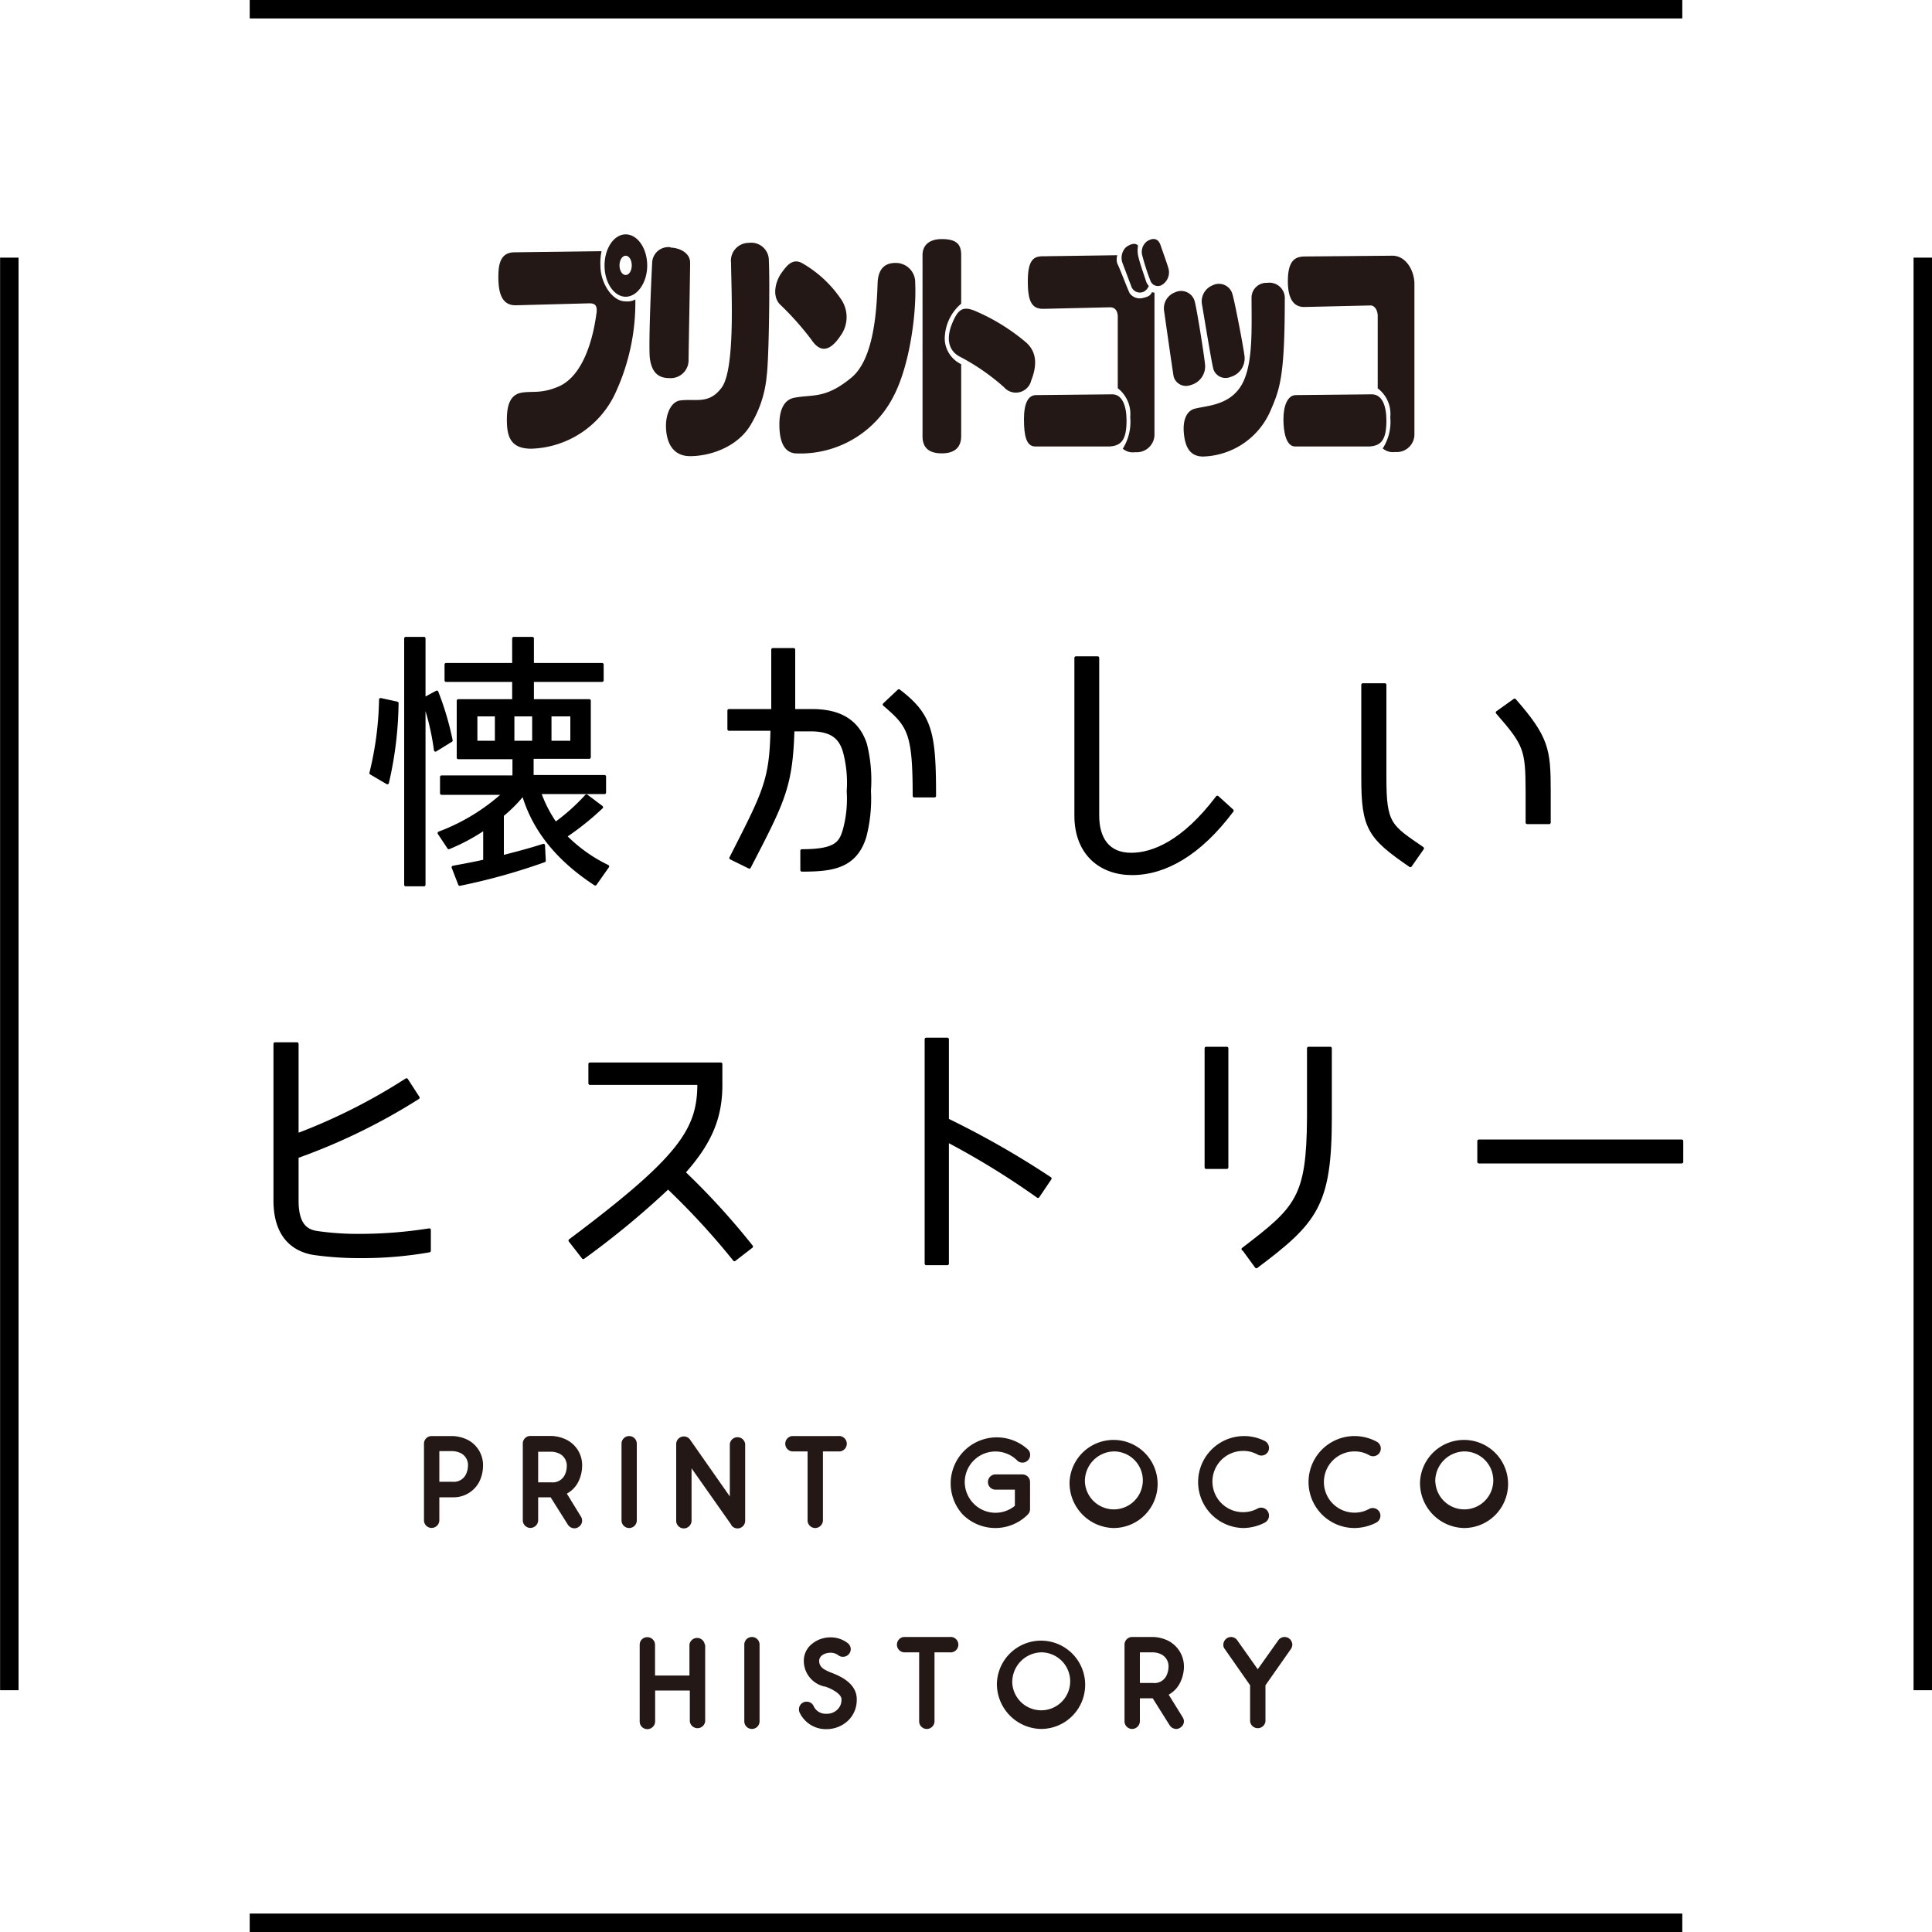 <svg xmlns="http://www.w3.org/2000/svg" width="200" height="200" viewBox="0 0 200 200"><defs><style>.svg_hislogo01_01{stroke:#000;stroke-linecap:round;stroke-linejoin:round;stroke-width:0.32px;}.svg_hislogo01_02{fill:#231815;}</style></defs>
	<g class="svg_logo01_lineWrap">
		<rect x="25.85" width="148.3" height="1.91"/>
		<rect x="25.85" y="198.09" width="148.3" height="1.91"/>
		<rect x="125.71" y="99.04" width="148.3" height="1.91" transform="translate(299.04 -99.04) rotate(90)"/>
		<rect x="-72.37" y="99.04" width="148.3" height="1.91" transform="translate(100.96 99.04) rotate(90)"/>
	</g>
	<g class="svg_logo01_tl01">
		<path class="svg_hislogo01_02" d="M64.77,24.26c-1.21,0-2.19,1.44-2.19,3.23s1,3.23,2.19,3.23S67,29.27,67,27.49,66,24.26,64.77,24.26Zm0,4.21c-.35,0-.64-.44-.64-1s.29-1,.64-1,.63.44.63,1S65.12,28.47,64.77,28.47Z"/>
		<path class="svg_hislogo01_02" d="M98.6,33.4c-.66,1.54-.48,2.86.74,3.51a22.59,22.59,0,0,1,4.59,3.17,1.63,1.63,0,0,0,2.82-.69c.79-2,.32-3.19-.53-3.94a20.67,20.67,0,0,0-5.37-3.3C99.69,31.7,99.19,32,98.6,33.4Z"/>
		<path class="svg_hislogo01_02" d="M80.88,28.28c-.58.82-1,2.34-.14,3.23A30.19,30.19,0,0,1,84,35.17c.74,1.11,1.72,1.51,3-.4a3.28,3.28,0,0,0,0-3.89A12.12,12.12,0,0,0,83,27.22C82,26.71,81.41,27.55,80.88,28.28Z"/>
		<path class="svg_hislogo01_02" d="M51.59,28.67c0,1.66.35,3,1.89,2.93L61,31.4c.66,0,.82.26.76,1,0-.57-.41,6.08-3.93,7.61-1.77.76-2.66.46-3.78.63s-1.58,1.08-1.58,2.81.37,3,2.53,3a9.94,9.94,0,0,0,8.61-5.56A22.28,22.28,0,0,0,65.77,31a1.74,1.74,0,0,1-1,.2c-1.46,0-2.6-2-2.61-3.6A6.29,6.29,0,0,1,62.27,26l-9.06.12C51.78,26.15,51.59,27.4,51.59,28.67Z"/>
		<path class="svg_hislogo01_02" d="M69.39,25.59a1.68,1.68,0,0,0-1.88,1.69c-.09,1.57-.4,8.69-.23,9.86s.67,2,2,2a1.85,1.85,0,0,0,2-1.8c0-.92.17-9.56.16-10.16,0-.95-1-1.51-2-1.55"/>
		<path class="svg_hislogo01_02" d="M77.53,25.14a1.85,1.85,0,0,0-1.85,2.1c0,2.31.5,11-1,12.92-1.3,1.71-2.62,1.1-4.23,1.29-1,.11-1.51,1.42-1.51,2.62s.37,3.15,2.51,3.15,5-1,6.31-3.33a11.74,11.74,0,0,0,1.61-5c.24-1.79.33-10,.22-11.89A1.82,1.82,0,0,0,77.53,25.14Z"/>
		<path class="svg_hislogo01_02" d="M92.69,27.22c-1.24,0-1.79.78-1.84,2.09-.1,2.85-.38,7.85-2.71,9.78-2.71,2.24-4,1.71-5.94,2.09-1.17.24-1.52,1.49-1.52,2.76s.25,3,1.82,3a10.81,10.81,0,0,0,10-5.92c1.69-3.23,2.39-8.66,2.24-11.73A2,2,0,0,0,92.69,27.22Z"/>
		<path class="svg_hislogo01_02" d="M97.5,24.75c-1.38,0-2,.7-2,1.65V45.15c0,1,.45,1.78,2,1.78s2-.84,2-1.78V37.7a3,3,0,0,1-1.7-2.51,4.81,4.81,0,0,1,1.7-3.75V26.37C99.49,25.36,99.1,24.75,97.5,24.75Z"/>
		<path class="svg_hislogo01_02" d="M106.4,29.11c0,2.1.4,2.89,1.66,2.86l6.87-.16c.36,0,.82.23.78,1.1v7.28a3.38,3.38,0,0,1,1.29,3,5.23,5.23,0,0,1-.77,3.26,1.6,1.6,0,0,0,1.28.36,1.84,1.84,0,0,0,2-1.92V30.3l-.26-.05c-.16.34-.36.47-1,.61a1.29,1.29,0,0,1-1.31-.51c-.26-.53-1-2.53-1.27-3.05a1.37,1.37,0,0,1,0-.88l-7.67.11C107.07,26.52,106.4,26.81,106.4,29.11Z"/>
		<path class="svg_hislogo01_02" d="M106,43.4c0,1.77.26,2.82,1.18,2.82h7.69c1.21-.08,1.75-.69,1.75-2.68,0-1.56-.46-2.72-1.48-2.72l-7.85.08C106.44,40.88,106,41.73,106,43.4Z"/>
		<path class="svg_hislogo01_02" d="M146.42,29.32V44.9a1.83,1.83,0,0,1-2,1.89,1.61,1.61,0,0,1-1.28-.37,5.06,5.06,0,0,0,.78-3.22,3.31,3.31,0,0,0-1.3-3V32.91c.05-.87-.38-1.29-.73-1.29l-6.88.16c-1.19,0-1.69-1-1.69-2.67,0-2.3.86-2.56,1.83-2.56l9-.08C145.55,26.48,146.39,28,146.42,29.32Z"/>
		<path class="svg_hislogo01_02" d="M132.86,43.4c0,1.37.29,2.82,1.22,2.82h7.69c1.21-.08,1.75-.69,1.75-2.68,0-1.56-.45-2.7-1.49-2.72l-7.85.08C133.29,40.88,132.86,42,132.86,43.4Z"/>
		<path class="svg_hislogo01_02" d="M118.71,25a1.38,1.38,0,0,0-.45,1.49,23.89,23.89,0,0,0,.85,2.62.82.82,0,0,0,1.11.42,1.52,1.52,0,0,0,.75-1.7c-.21-.73-.64-1.87-.82-2.42C119.9,24.63,119.32,24.59,118.71,25Z"/>
		<path class="svg_hislogo01_02" d="M118.63,29.09c-.28-.87-.64-1.83-.82-2.67a2.85,2.85,0,0,1,0-1c-.31-.33-.8-.15-1.25.17a1.56,1.56,0,0,0-.36,1.64c.29.75.75,2,.89,2.35a.94.94,0,0,0,1.34.6,1.13,1.13,0,0,0,.49-.58A1.32,1.32,0,0,1,118.63,29.09Z"/>
		<path class="svg_hislogo01_02" d="M121.65,30.26a1.76,1.76,0,0,0-1.15,1.88c.13.91.88,6.2,1,6.86a1.33,1.33,0,0,0,1.76.86,2,2,0,0,0,1.47-2.26c-.12-1.12-.84-5.65-1.06-6.42A1.45,1.45,0,0,0,121.65,30.26Z"/>
		<path class="svg_hislogo01_02" d="M125.52,29.54a1.79,1.79,0,0,0-1.1,1.92c.16.9,1,6.09,1.19,6.75a1.32,1.32,0,0,0,1.78.81,2,2,0,0,0,1.42-2.3c-.15-1.11-1-5.54-1.24-6.31A1.45,1.45,0,0,0,125.52,29.54Z"/>
		<path class="svg_hislogo01_02" d="M131.17,29.28a1.54,1.54,0,0,0-1.61,1.63c0,3.3.2,7.3-1.26,9.29C127,42,124.82,42,123.64,42.32c-.93.28-1.19,1.39-1.09,2.48.13,1.56.69,2.46,2,2.46a7.86,7.86,0,0,0,7-4.81C132.48,40.28,133,39,133,31A1.6,1.6,0,0,0,131.17,29.28Z"/>
	</g>
	<g class="svg_logo01_tl02">
		<path class="svg_hislogo01_01" d="M39.4,72.42l1.7.37a38,38,0,0,1-1,8.24l-1.7-1h0A34.2,34.2,0,0,0,39.4,72.42Zm4.49-6.33v6.28l1.33-.72a30.18,30.18,0,0,1,1.48,5l-1.62,1a26.1,26.1,0,0,0-1.19-5.06v19H42V66.09ZM57.5,85.26a20.62,20.62,0,0,0,3.21-2.87l1.56,1.17a28.67,28.67,0,0,1-3.75,3,15.74,15.74,0,0,0,4.38,3.13l-1.28,1.82c-3.53-2.31-6.28-5.29-7.45-9.32A14.7,14.7,0,0,1,52,84.38V88.7c1.45-.37,2.87-.74,4.26-1.19l.08,1.59a63.6,63.6,0,0,1-8.75,2.44l-.68-1.76c1.08-.2,2.19-.4,3.27-.65h0V85.75a20,20,0,0,1-3.72,2l-1-1.51a20.86,20.86,0,0,0,6.74-4.12H45.71V80.43h7.5v-2H47.44V72.54h5.74V70.43h-7V68.79h7v-2.7h1.93v2.7h7.22v1.64H55.11v2.11H61v5.85H55.08v2h7.5v1.65H55.85A13.48,13.48,0,0,0,57.5,85.26ZM51.39,74H49.26v2.84h2.13Zm1.7,0v2.84h2.16V74Zm3.84,0v2.84H59.2V74Z"/>
		<path class="svg_hislogo01_01" d="M79.92,75.49H75.46V73.56H80V67.25h2.16v6.31h1.82c1.9,0,4.57.37,5.6,3.46A15.31,15.31,0,0,1,90,81.85a15.63,15.63,0,0,1-.48,4.78c-1,3.21-3.53,3.44-6.51,3.44v-2c3.52,0,4-.8,4.4-2.16a12.22,12.22,0,0,0,.4-4,12.47,12.47,0,0,0-.4-4.14c-.39-1.28-1.16-2.22-3.49-2.22H82.08c-.17,5.91-1,7.42-4.51,14.21l-1.91-.94C79.16,81.94,79.81,80.8,79.92,75.49Zm11.62-2.56,1.51-1.42c3.32,2.53,3.69,4.35,3.69,10.88h-2.1C94.64,75.83,94.1,75.12,91.54,72.93Z"/>
		<path class="svg_hislogo01_01" d="M117.18,90.43c-3.18,0-5.8-2-5.8-6V68.1h2.25V84.44c0,2.33,1.05,4,3.46,4,2.25,0,5.4-1.25,8.93-5.91l1.53,1.39C124.2,88.39,120.62,90.43,117.18,90.43Z"/><path class="svg_hislogo01_01" d="M141.08,80.52V70.89h2.28v9.63c0,4.83.56,5,3.89,7.3L146,89.61C141.71,86.68,141.08,85.69,141.08,80.52ZM155,73.76l1.79-1.28c3.38,3.86,3.58,5.11,3.58,9.37v3.3h-2.28v-3.3C158.07,77.59,157.9,77.08,155,73.76Z"/><path class="svg_hislogo01_01" d="M37.4,130.08a33.62,33.62,0,0,1-4.81-.31c-1.84-.26-4.12-1.45-4.12-5.49V108.06h2.28v9.43a60.16,60.16,0,0,0,11.33-5.71l1.2,1.85a62.75,62.75,0,0,1-12.53,6.11v4.54c0,2.67,1.08,3.19,2.19,3.33a29.41,29.41,0,0,0,4.34.28,46.26,46.26,0,0,0,7.16-.57v2.16A39.88,39.88,0,0,1,37.4,130.08Z"/>
		<path class="svg_hislogo01_01" d="M72.35,112.15H61.07v-2H74.62v2.16c0,3.41-1.1,6-3.83,9.06a75.76,75.76,0,0,1,7,7.67l-1.76,1.36a76.16,76.16,0,0,0-6.87-7.47,87.42,87.42,0,0,1-8.78,7.25l-1.37-1.76C70.56,119.77,72.35,116.9,72.35,112.15Z"/><path class="svg_hislogo01_01" d="M108.7,122l-1.25,1.85a82.56,82.56,0,0,0-9.38-5.77v12.73H95.88V107.58h2.19v8.35A91.67,91.67,0,0,1,108.7,122Z"/>
		<path class="svg_hislogo01_01" d="M127,108.52v12.33h-2.14V108.52Zm1.73,20.79,1.33,1.82c6.17-4.63,7.65-6.39,7.65-15.43v-7.18h-2.25v7.18C135.41,124,134.25,125.05,128.68,129.31Z"/>
		<path class="svg_hislogo01_01" d="M153.09,118.12h21v2.16h-21Z"/>
	</g>
	<g class="svg_logo01_tl03">
		<path class="svg_hislogo01_02" d="M43.89,157.39v-7.94a.79.79,0,0,1,.79-.79h2.16a3.78,3.78,0,0,1,1.55.38A2.94,2.94,0,0,1,50,151.83a3.75,3.75,0,0,1-.38,1.55A3,3,0,0,1,46.84,155H45.48v2.38a.8.8,0,0,1-.8.79A.79.79,0,0,1,43.89,157.39Zm1.59-4h1.36a1.38,1.38,0,0,0,1.37-.72,2.07,2.07,0,0,0,.23-.87,1.38,1.38,0,0,0-.76-1.38,2.15,2.15,0,0,0-.84-.2H45.48Z"/>
		<path class="svg_hislogo01_02" d="M60.14,157a.79.79,0,0,1,.12.42.77.77,0,0,1-.38.66.69.69,0,0,1-.41.13.82.82,0,0,1-.68-.37L57,155H55.71v2.38a.81.81,0,0,1-.81.79.79.79,0,0,1-.78-.79v-7.94a.78.78,0,0,1,.78-.79h2.17a3.78,3.78,0,0,1,1.55.38,2.94,2.94,0,0,1,1.64,2.79,3.75,3.75,0,0,1-.38,1.55,2.85,2.85,0,0,1-1.2,1.25Zm-4.43-3.55h1.36a1.38,1.38,0,0,0,1.37-.72,2.07,2.07,0,0,0,.23-.87,1.39,1.39,0,0,0-.76-1.38,2.15,2.15,0,0,0-.84-.2H55.71Z"/>
		<path class="svg_hislogo01_02" d="M64.34,157.39v-7.94a.79.79,0,1,1,1.58,0v7.94a.79.79,0,0,1-1.58,0Z"/>
		<path class="svg_hislogo01_02" d="M75.7,157.84,71.59,152v5.43a.81.81,0,0,1-.8.79.79.79,0,0,1-.79-.79v-7.94a.79.79,0,0,1,.8-.79.77.77,0,0,1,.64.34l4.11,5.87v-5.42a.8.8,0,0,1,1.59,0v7.94a.79.79,0,0,1-1.44.45Z"/>
		<path class="svg_hislogo01_02" d="M86.77,148.66a.8.8,0,1,1,0,1.59H85.19v7.14a.81.81,0,0,1-.8.79.79.79,0,0,1-.79-.79v-7.14H82a.8.8,0,0,1,0-1.59Z"/>
		<path class="svg_hislogo01_02" d="M99.67,156.79a4.77,4.77,0,0,1,6.75-6.73.75.75,0,0,1,.22.54.79.79,0,0,1-.24.58.76.76,0,0,1-.55.23.75.75,0,0,1-.56-.23,3.18,3.18,0,0,0-5.42,2.24,3.2,3.2,0,0,0,.93,2.24,3.16,3.16,0,0,0,4.26.22v-1.67h-2a.79.79,0,1,1,0-1.58h2.78a.79.79,0,0,1,.79.79v2.8a.8.8,0,0,1-.24.57,4.74,4.74,0,0,1-3.35,1.39A4.79,4.79,0,0,1,99.67,156.79Z"/>
		<path class="svg_hislogo01_02" d="M110.72,153.42a4.56,4.56,0,1,1,4.55,4.76A4.66,4.66,0,0,1,110.72,153.42Zm1.59,0a3,3,0,1,0,3-3.17A3.07,3.07,0,0,0,112.31,153.42Z"/>
		<path class="svg_hislogo01_02" d="M131.28,156.53a.82.82,0,0,1-.33,1.08,4.93,4.93,0,0,1-2.27.57,4.76,4.76,0,1,1,2.27-9,.82.82,0,0,1,.33,1.08.8.8,0,0,1-1.09.32,3,3,0,0,0-1.51-.38,3.17,3.17,0,1,0,0,6.34,3.13,3.13,0,0,0,1.51-.38A.8.8,0,0,1,131.28,156.53Z"/>
		<path class="svg_hislogo01_02" d="M142.81,156.53a.81.81,0,0,1-.32,1.08,5,5,0,0,1-2.27.57,4.76,4.76,0,1,1,0-9.52,4.84,4.84,0,0,1,2.27.57.8.8,0,1,1-.77,1.4,3,3,0,0,0-1.5-.38,3.17,3.17,0,1,0,0,6.34,3.07,3.07,0,0,0,1.5-.38A.8.8,0,0,1,142.81,156.53Z"/>
		<path class="svg_hislogo01_02" d="M147,153.42a4.56,4.56,0,1,1,4.55,4.76A4.66,4.66,0,0,1,147,153.42Zm1.59,0a3,3,0,1,0,3-3.17A3.07,3.07,0,0,0,148.58,153.42Z"/>
		<path class="svg_hislogo01_02" d="M73,170.25v7.94a.8.8,0,0,1-1.59,0V175H67.82v3.18A.81.81,0,0,1,67,179a.79.79,0,0,1-.78-.79v-7.94a.78.78,0,0,1,.78-.79.8.8,0,0,1,.81.79v3.18h3.56v-3.18a.8.8,0,0,1,1.59,0Z"/>
		<path class="svg_hislogo01_02" d="M77.05,178.19v-7.94a.79.79,0,1,1,1.58,0v7.94a.79.79,0,0,1-1.58,0Z"/>
		<path class="svg_hislogo01_02" d="M88.69,175.81V176a2.94,2.94,0,0,1-.86,2.08,3.23,3.23,0,0,1-2.31.92h-.11a3,3,0,0,1-2.63-1.71.69.69,0,0,1-.07-.34.77.77,0,0,1,.46-.72.66.66,0,0,1,.33-.07.78.78,0,0,1,.73.46,1.35,1.35,0,0,0,1.24.79h.07a1.55,1.55,0,0,0,1.15-.44,1.37,1.37,0,0,0,.42-1v-.06c0-.62-1.22-1.18-1.74-1.33l-.05,0a2.72,2.72,0,0,1-2.11-2.61v-.11a2.24,2.24,0,0,1,.93-1.75,3,3,0,0,1,1.86-.61h.12a2.9,2.9,0,0,1,1.63.59.82.82,0,0,1,.32.63.8.8,0,0,1-.81.79.77.77,0,0,1-.47-.15,1.33,1.33,0,0,0-.72-.27H86c-.67,0-1.19.34-1.2.83v0c0,.67.52.91,1,1.13S88.61,173.93,88.69,175.81Z"/>
		<path class="svg_hislogo01_02" d="M98.32,169.46a.8.8,0,1,1,0,1.59H96.74v7.14a.8.8,0,0,1-.8.79.79.79,0,0,1-.79-.79v-7.14H93.56a.8.8,0,0,1,0-1.59Z"/>
		<path class="svg_hislogo01_02" d="M103.2,174.22a4.57,4.57,0,1,1,4.56,4.76A4.66,4.66,0,0,1,103.2,174.22Zm1.59,0a3,3,0,1,0,3-3.17A3.08,3.08,0,0,0,104.79,174.22Z"/>
		<path class="svg_hislogo01_02" d="M122.43,177.77a.8.8,0,0,1,.13.42.77.77,0,0,1-.39.66.68.68,0,0,1-.4.13.82.82,0,0,1-.68-.37l-1.76-2.8H118v2.38a.81.81,0,0,1-.8.79.79.79,0,0,1-.79-.79v-7.94a.79.79,0,0,1,.79-.79h2.16a3.78,3.78,0,0,1,1.55.38,3,3,0,0,1,1.65,2.79,3.85,3.85,0,0,1-.39,1.55,2.83,2.83,0,0,1-1.19,1.25ZM118,174.22h1.36a1.37,1.37,0,0,0,1.37-.72,2.07,2.07,0,0,0,.23-.87,1.38,1.38,0,0,0-.76-1.38,2.15,2.15,0,0,0-.84-.2H118Z"/>
		<path class="svg_hislogo01_02" d="M133.78,170.25a.84.84,0,0,1-.15.46L131,174.46v3.73a.8.8,0,0,1-1.59,0v-3.73l-2.62-3.75a.64.64,0,0,1-.15-.42.81.81,0,0,1,.79-.83.79.79,0,0,1,.65.34l2.12,3,2.13-3a.79.79,0,0,1,.66-.34.78.78,0,0,1,.45.15A.8.8,0,0,1,133.78,170.25Z"/>
	</g>
</svg>